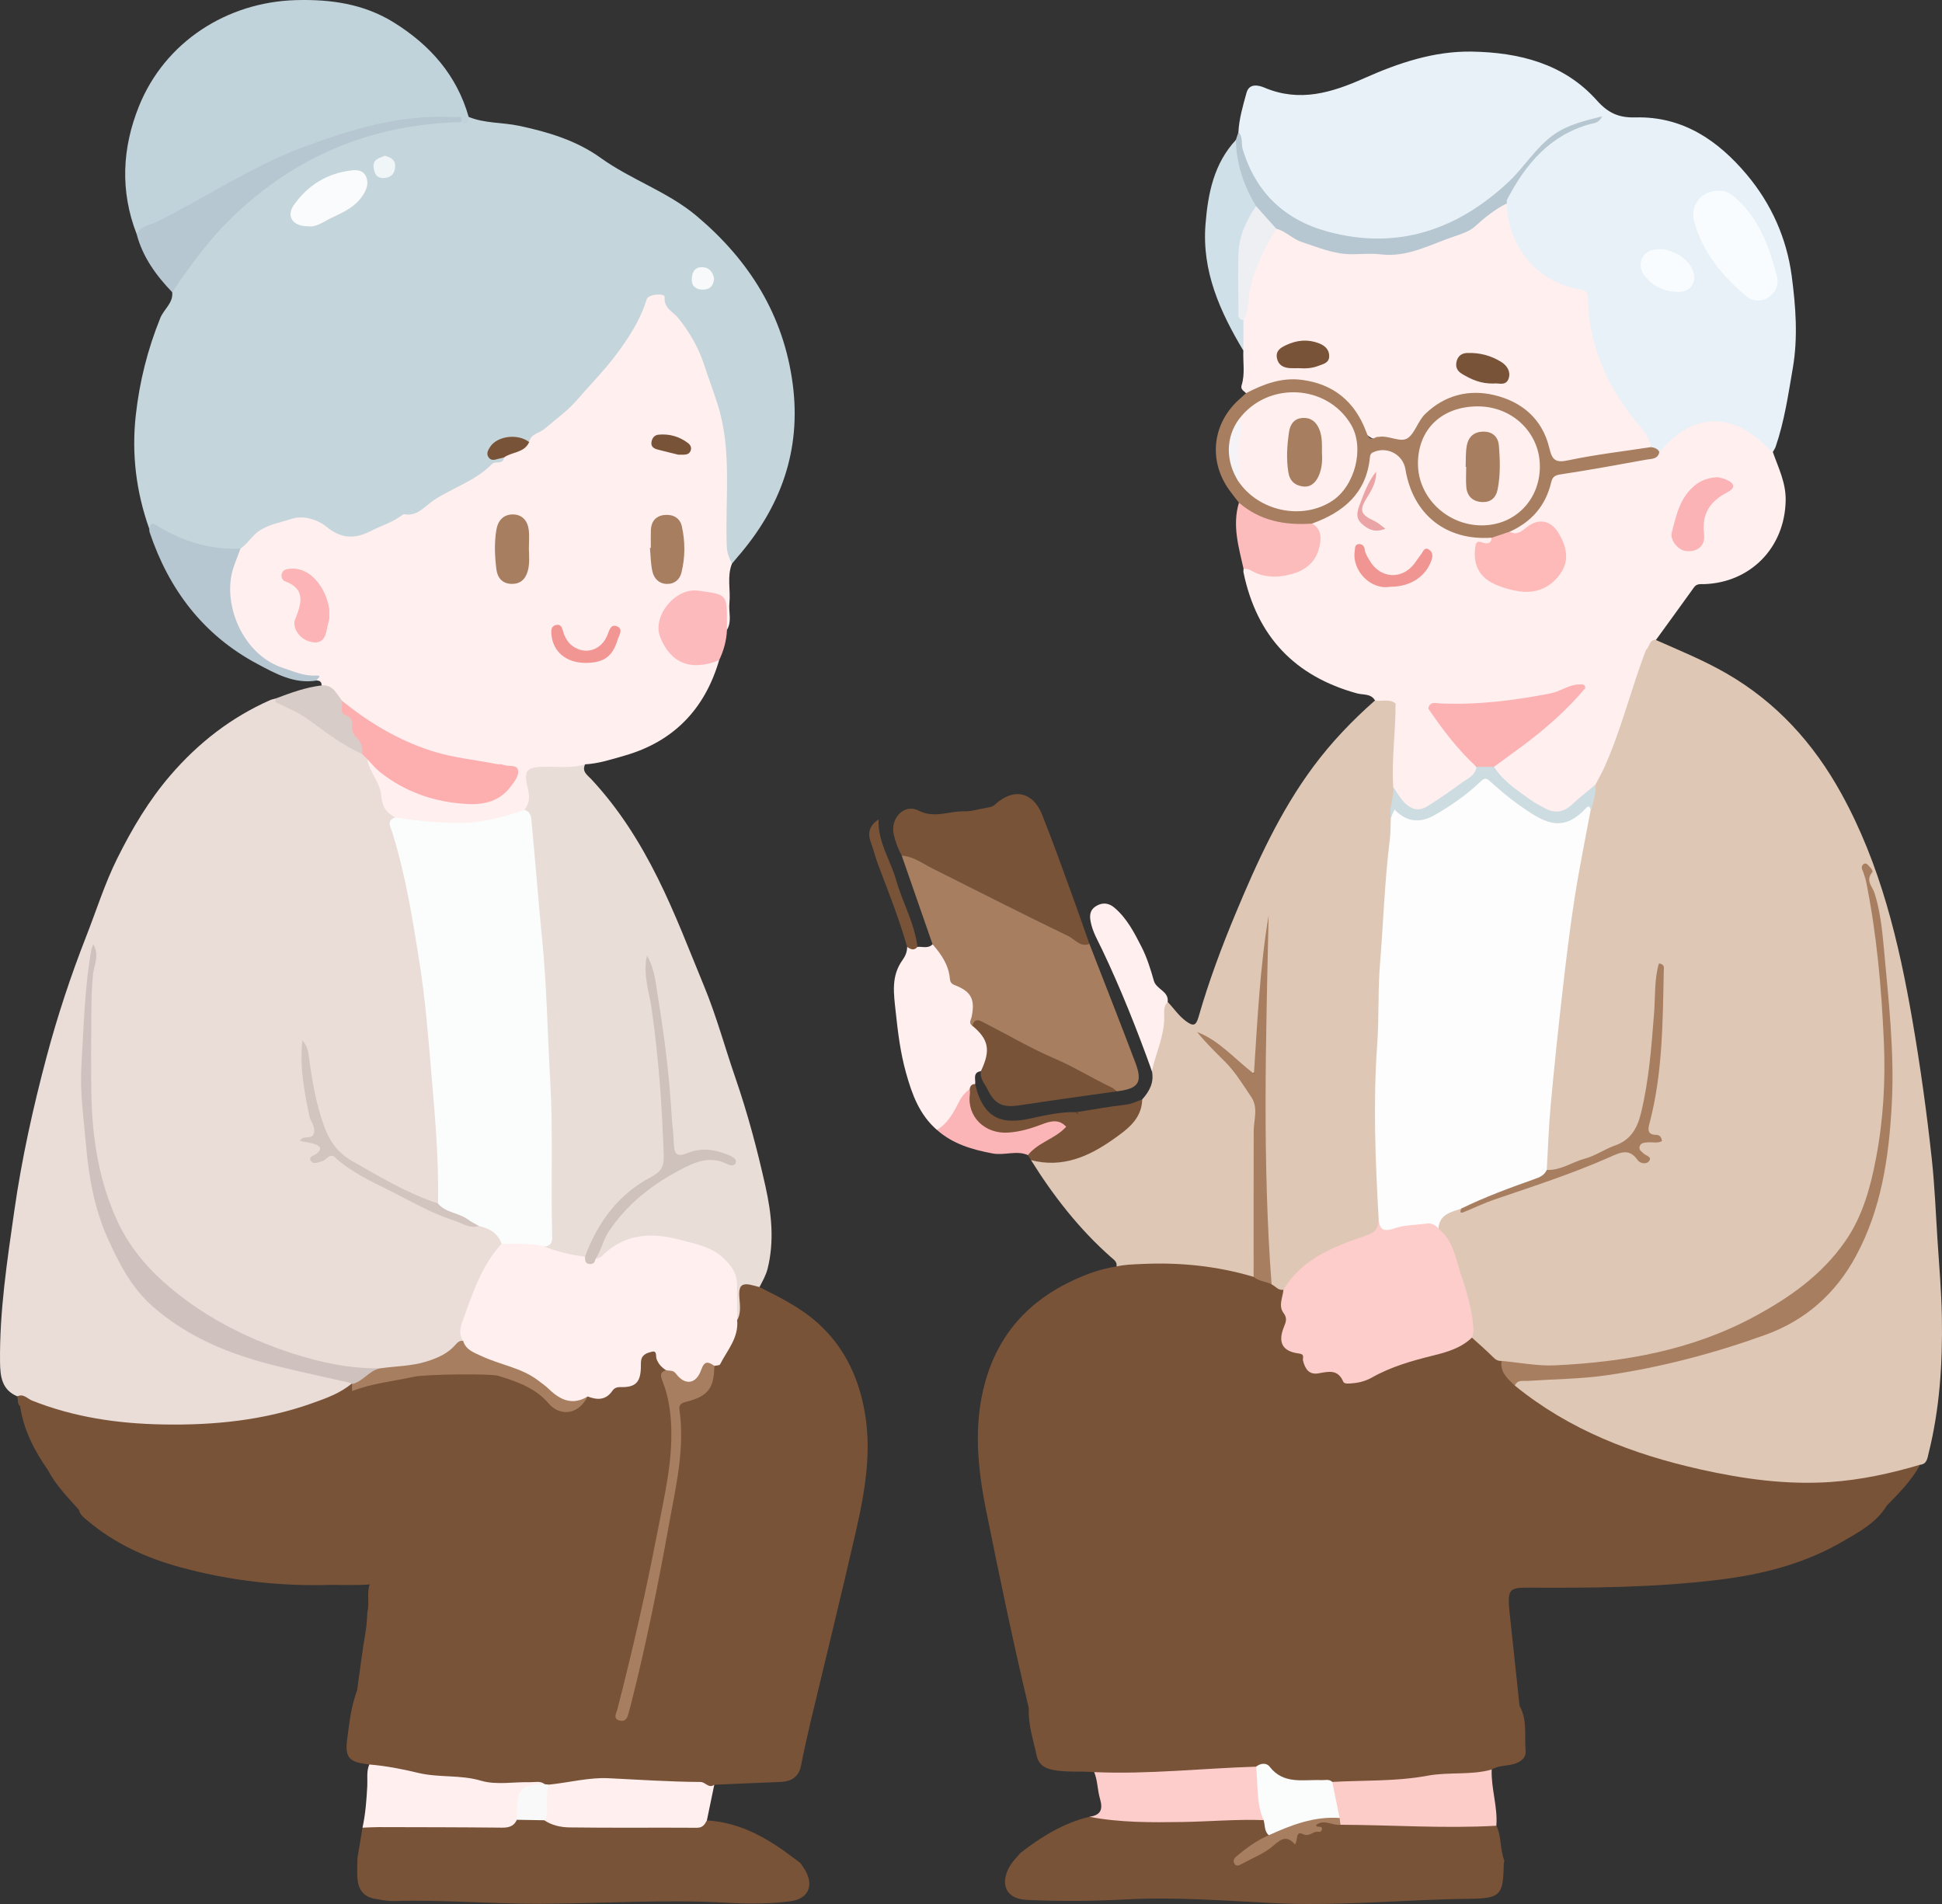 <svg width="204" height="200" viewBox="0 0 204 200" fill="none" xmlns="http://www.w3.org/2000/svg">
<rect x="0" y="0" width="204" height="200" fill="#333333" stroke="none"/>
<g clip-path="url(#clip0_18_8757)">
<path d="M173.943 67.226C176.44 68.333 178.967 69.358 181.349 70.732C186.605 73.762 190.498 78.063 193.406 83.323C197.53 90.78 199.467 98.918 200.901 107.235C201.734 112.066 202.406 116.915 202.932 121.783C203.231 124.553 203.341 127.342 203.518 130.124C203.692 132.864 203.941 135.602 203.987 138.345C204.068 143.174 203.765 147.979 202.584 152.69C202.463 153.176 202.418 153.793 201.702 153.862C199.548 155.276 197.04 155.474 194.609 155.796C186.189 156.909 178.145 155.069 170.286 152.302C166.695 151.039 163.319 149.241 160.282 146.886C159.799 146.512 159.219 146.223 158.999 145.584C159.125 144.736 159.805 144.725 160.415 144.705C166.458 144.516 172.424 143.767 178.238 142.07C182.053 140.956 185.988 140.128 189.334 137.775C192.939 135.24 195.077 131.674 196.41 127.574C197.709 123.579 198.212 119.449 198.358 115.257C198.547 109.874 198.011 104.532 197.48 99.198C197.28 97.192 197.09 95.134 196.335 93.212C196.159 92.763 196.174 92.299 196.181 91.758C196.001 92.753 196.521 93.537 196.677 94.39C197.425 98.492 197.739 102.637 198.085 106.789C198.449 111.155 198.27 115.484 197.728 119.793C197.171 124.229 196.065 128.53 193.039 132.045C190.967 134.451 188.491 136.317 185.728 137.902C182.032 140.023 178.145 141.54 174.004 142.445C170.713 143.163 167.38 143.616 164.018 143.83C161.966 143.961 159.97 143.432 157.94 143.288C156.248 143.027 155.387 141.721 154.46 140.498C154.081 136.462 153.064 132.621 150.958 129.117C150.953 127.719 151.685 127.022 153.406 126.78C153.711 126.848 154.018 126.887 154.318 126.755C159.297 124.558 164.637 123.305 169.546 120.931C170.684 120.38 171.494 120.795 172.486 121.723C172.212 121.041 171.751 120.621 172.167 120.109C172.551 119.636 173.118 119.704 173.729 119.596C172.86 119.228 172.79 118.571 172.977 117.846C174.282 112.77 174.162 107.562 174.47 102.395C174.002 107.064 173.914 111.767 172.899 116.383C172.41 118.606 171.324 120.13 169.164 120.984C167.394 121.684 165.623 122.384 163.837 123.043C163.329 123.23 162.801 123.345 162.374 122.836C161.974 121.709 162.113 120.547 162.211 119.406C162.906 111.36 163.65 103.317 164.825 95.323C165.322 91.941 165.985 88.585 166.743 85.251C167.04 84.351 167.148 83.412 167.301 82.482C169.618 77.924 170.708 72.903 172.637 68.196C172.987 67.76 173.021 66.891 173.943 67.225V67.226Z" fill="#DFC7B6"/>
<path d="M159.133 145.551C164.854 150.214 171.531 152.766 178.629 154.353C183.117 155.357 187.66 155.989 192.273 155.675C195.482 155.457 198.62 154.774 201.705 153.86C200.807 155.512 199.499 156.828 198.203 158.153C197.091 159.976 195.273 160.93 193.518 161.949C189.464 164.303 185.025 165.404 180.417 165.96C173.775 166.762 167.106 166.812 160.43 166.772C158.572 166.762 158.371 167.017 158.544 169.071C158.903 172.443 159.264 175.814 159.623 179.186C158.965 179.756 158.124 179.687 157.353 179.79C153.49 180.306 149.64 180.933 145.758 181.308C143.15 181.56 140.539 181.568 137.933 181.308C137.004 181.216 136.077 181.197 135.147 181.203C134.07 181.211 133.022 181.217 132.261 180.224C131.939 179.805 131.373 179.903 130.89 179.869C129.42 179.769 127.971 180.031 126.519 180.161C120.852 180.67 115.193 180.349 109.53 180.116C108.963 180.093 108.347 180.109 108.073 179.431C106.444 172.601 105.019 165.728 103.625 158.848C102.703 154.3 102.221 149.758 103.486 145.193C104.887 140.132 108.085 136.625 112.799 134.457C114.231 133.798 115.714 133.264 117.289 133.034C117.646 132.672 118.071 132.45 118.583 132.436C122.931 132.314 127.279 132.184 131.449 133.772C132.167 134.071 132.922 134.276 133.627 134.608C134.075 134.897 134.601 135.066 134.976 135.469C135.129 136.452 134.819 137.491 135.432 138.433C135.644 138.759 135.294 139.189 135.184 139.568C134.792 140.916 135.033 141.436 136.37 141.852C136.855 142.004 137.133 142.216 137.234 142.712C137.451 143.775 138.195 144.059 139.131 143.822C139.903 143.627 140.482 143.675 140.965 144.397C141.444 145.114 142.235 145.11 142.879 144.784C145.979 143.212 149.342 142.411 152.623 141.372C153.324 141.15 153.764 140.352 154.618 140.505C155.355 141.178 156.117 141.827 156.82 142.535C157.093 142.81 157.347 142.982 157.729 142.952C158.174 143.83 158.739 144.643 159.133 145.549V145.551Z" fill="#795338"/>
<path d="M1.823 146.678C0.198 146.003 0.023 144.606 0.004 143.095C-0.061 137.735 0.748 132.475 1.503 127.184C2.284 121.713 3.475 116.34 4.889 111.028C6.031 106.74 7.431 102.504 9.057 98.355C10.13 95.617 11.003 92.812 12.324 90.157C13.877 87.034 15.637 84.071 17.907 81.434C20.821 78.048 24.276 75.352 28.381 73.541C28.58 73.453 28.799 73.416 29.01 73.354C32.328 74.829 34.993 77.369 38.204 79.022C38.473 79.219 38.708 79.445 38.845 79.757C39.478 81.307 40.385 82.753 40.609 84.46C40.696 85.13 41.723 85.267 41.578 86.096C41.446 86.633 41.539 87.153 41.682 87.67C43.886 95.686 44.973 103.881 45.683 112.147C46.036 116.25 46.369 120.348 46.428 124.465C46.436 125.038 46.47 125.619 46.266 126.173C45.725 126.93 45.03 126.555 44.485 126.289C41.978 125.065 39.492 123.805 37.056 122.436C34.759 121.146 33.714 119.028 33.137 116.672C32.654 114.7 32.139 112.71 32.005 110.663C32.195 113.083 32.221 115.528 33.145 117.836C33.228 118.044 33.325 118.27 33.281 118.481C33.131 119.221 32.654 119.952 33.752 120.485C34.13 120.669 33.53 121.212 33.271 121.878C34.576 120.89 35.374 121.4 36.356 122.029C40.468 124.658 44.775 126.923 49.452 128.405C49.752 128.5 50.049 128.564 50.364 128.531C51.586 128.753 52.624 129.202 52.857 130.613C52.778 131.011 52.584 131.369 52.326 131.661C50.613 133.598 50.048 136.082 49.069 138.374C48.71 139.214 48.814 140.068 48.723 140.92C46.392 143.691 43.112 143.81 39.892 144.099C34.931 144.022 30.286 142.707 25.814 140.61C23.192 139.38 20.741 137.932 18.448 136.142C14.57 133.113 11.89 129.31 10.574 124.582C9.822 121.887 9.344 119.105 9.258 116.317C9.131 112.193 9.13 108.06 9.335 103.933C9.387 102.878 9.704 101.845 9.632 101.038C9.18 105.005 8.912 109.261 8.949 113.503C8.993 118.336 9.34 123.189 10.844 127.838C12.884 134.145 16.85 138.697 23.113 141.152C27.056 142.698 31.123 143.718 35.28 144.448C35.928 144.561 36.748 144.446 37.019 145.343C36.864 145.909 36.431 146.2 35.94 146.44C31.25 148.737 26.256 149.773 21.075 149.96C16.241 150.134 11.426 149.974 6.723 148.663C5.016 148.188 3.329 147.656 1.825 146.673L1.823 146.678Z" fill="#EADDD8"/>
<path d="M79.78 135.2C81.941 136.29 84.104 137.351 85.935 139.006C88.566 141.386 90.031 144.349 90.733 147.776C91.664 152.314 90.855 156.733 89.849 161.121C88.323 167.773 86.693 174.4 85.107 181.038C83.802 181.718 82.365 181.678 80.97 181.695C76.5 181.748 72.027 181.815 67.568 181.403C66.421 181.298 65.956 181.761 65.79 182.816C65.644 183.733 65.486 184.657 65.102 185.518C64.869 186.043 64.537 186.474 63.891 186.268C63.247 186.064 63.397 185.497 63.478 185.032C63.615 184.246 63.685 183.445 63.871 182.669C64.037 181.978 63.853 181.65 63.107 181.699C62.533 181.736 61.953 181.683 61.381 181.744C57.068 182.196 52.824 181.484 48.57 180.968C45.848 180.638 43.157 180.072 40.422 179.818C39.754 179.756 39.121 179.557 38.487 179.363C37.572 179.084 37.14 178.551 37.514 177.573C37.807 175.482 38.061 173.384 38.419 171.303C38.533 170.641 38.551 169.99 38.596 169.332C38.839 168.341 38.482 167.295 38.874 166.319C39.568 162.982 40.061 159.607 40.767 156.208C40.449 157.433 39.506 157.684 38.462 157.829C36.312 158.129 34.14 158.056 31.983 158.176C27.44 158.428 22.892 158.132 18.346 157.808C14.884 157.561 11.516 156.954 8.176 156.072C6.997 155.761 5.955 155.216 5.034 154.425C3.613 152.388 2.49 150.22 2.113 147.727C2.954 147.495 3.694 147.882 4.389 148.212C8.102 149.975 12.112 150.634 16.109 150.736C22.993 150.91 29.62 149.43 35.868 146.431C36.19 146.277 36.477 146.072 36.779 145.89C39.078 144.889 41.563 144.674 43.986 144.195C45.297 143.935 46.584 143.618 47.718 142.878C48.258 142.526 48.774 142.497 49.342 142.787C51.082 143.673 52.897 144.37 54.757 144.967C55.729 145.279 56.559 145.912 57.319 146.602C59.181 148.293 59.918 148.294 61.672 146.588C62.692 146.562 63.698 146.509 64.416 145.614C64.523 145.481 64.72 145.404 64.893 145.408C66.532 145.449 66.999 144.487 67.025 143.038C67.039 142.265 67.629 141.892 68.325 141.744C69.067 141.588 69.183 142.211 69.37 142.686C69.562 143.173 70.087 143.492 70.06 144.086C69.985 144.438 69.954 144.792 70.069 145.139C71.537 149.629 70.781 154.096 69.912 158.553C68.579 165.39 67.174 172.21 65.372 178.943C65.287 179.259 65.1 179.599 65.383 180.005C65.799 179.651 65.853 179.158 65.964 178.711C67.923 170.874 69.503 162.956 70.784 154.981C71.126 152.847 71.394 150.671 71.093 148.489C70.997 147.793 71.144 147.147 71.871 147.01C73.818 146.647 74.537 145.304 74.836 143.561C76.149 142.093 77.039 140.427 77.202 138.423C77.393 137.693 77.276 136.949 77.319 136.212C77.353 135.606 77.3 134.926 78.042 134.694C78.699 134.487 79.335 134.551 79.776 135.195L79.78 135.2Z" fill="#795338"/>
<path d="M15.67 55.522C14.302 51.653 13.81 47.703 14.266 43.597C14.659 40.066 15.508 36.692 16.838 33.405C17.214 32.476 18.203 31.841 18.093 30.701C18.24 29.847 18.713 29.142 19.184 28.453C23.234 22.522 28.458 17.987 35.135 15.267C39.297 13.571 43.588 12.355 48.154 12.526C48.558 12.651 48.903 12.503 49.231 12.281C50.927 12.975 52.77 12.842 54.528 13.215C57.578 13.861 60.559 14.759 63.091 16.58C66.309 18.896 70.152 20.131 73.205 22.709C78.712 27.356 82.312 33.089 83.271 40.325C84.193 47.287 82.018 53.281 77.478 58.507C77.276 58.739 77.084 58.978 76.886 59.213C75.923 58.755 76.009 57.848 76.002 57.023C75.972 53.959 76.07 50.89 75.966 47.829C75.881 45.345 75.266 42.937 74.319 40.636C73.835 39.456 73.57 38.215 72.981 37.048C72.192 35.488 71.346 34.004 70.111 32.789C69.658 32.343 69.747 31.155 68.719 31.5C67.985 31.747 67.997 32.662 67.673 33.274C66.6 35.305 65.43 37.242 63.872 38.97C61.403 41.707 58.882 44.361 55.797 46.414C55.4 46.645 55.041 46.399 54.669 46.317C54.056 46.179 53.449 46.192 52.879 46.457C52.372 46.691 51.684 46.913 51.761 47.568C51.826 48.135 52.535 47.673 52.881 47.927C52.949 47.977 53.011 48.035 53.053 48.117C52.633 49.213 51.45 49.352 50.663 49.986C49.144 51.212 47.242 51.833 45.63 52.934C43.297 54.53 40.576 55.297 38.051 56.486C36.864 57.045 35.784 56.851 34.812 56.095C31.951 53.872 27.862 55.076 26.073 57.406C25.876 57.664 25.639 57.844 25.321 57.912C22.334 58.254 19.652 57.242 17.022 56.017C16.581 55.811 16.182 55.521 15.669 55.521L15.67 55.522Z" fill="#C5D5DC"/>
<path d="M55.587 46.44C55.76 45.551 56.656 45.51 57.196 45.05C58.368 44.054 59.645 43.14 60.639 41.985C61.992 40.412 63.46 38.944 64.713 37.269C66.064 35.461 67.259 33.622 67.926 31.45C68.104 30.869 69.862 30.769 69.82 31.214C69.708 32.374 70.716 32.76 71.203 33.356C72.402 34.824 73.355 36.484 73.913 38.166C74.379 39.572 74.915 41.007 75.368 42.427C76.952 47.388 76.14 52.449 76.35 57.463C76.379 58.119 76.608 58.661 76.889 59.213C76.349 60.565 76.763 61.977 76.622 63.353C76.526 64.287 76.907 65.266 76.366 66.159C75.859 65.648 75.986 64.985 76.03 64.391C76.113 63.279 75.596 62.803 74.569 62.564C73.19 62.243 71.934 62.307 70.826 63.282C69.562 64.395 69.257 65.675 69.885 67.242C70.455 68.661 71.875 69.542 73.458 69.535C74.163 69.533 74.821 69.083 75.543 69.346C74.038 74.499 70.752 77.906 65.587 79.38C64.241 79.764 62.889 80.213 61.466 80.287C60.913 80.796 60.253 80.954 59.52 80.934C58.86 80.918 58.199 80.928 57.538 80.934C55.786 80.952 55.628 81.113 55.864 82.865C55.987 83.781 55.961 84.626 55.26 85.325C53.775 86.188 52.096 86.501 50.456 86.692C47.871 86.993 45.256 86.93 42.677 86.424C42.245 86.339 41.805 86.248 41.51 85.865C40.614 85.388 40.131 84.741 40.059 83.626C39.969 82.227 38.812 81.146 38.588 79.745C38.892 79.633 39.102 79.81 39.289 79.998C41.932 82.637 45.221 83.786 48.849 84.044C50.521 84.164 52.138 83.859 53.293 82.439C54.214 81.307 54.044 80.904 52.616 80.666C50 80.231 47.36 79.941 44.829 79.064C41.523 77.916 38.523 76.263 35.907 73.929C35.284 73.192 34.651 72.465 33.782 72C33.79 71.659 33.621 71.49 33.283 71.482C32.36 71.082 31.35 71.036 30.387 70.792C25.462 69.54 22.506 63.46 24.445 58.958C24.658 58.465 24.841 57.975 25.263 57.619C26.072 57.096 26.485 56.203 27.372 55.666C28.416 55.034 29.558 54.863 30.63 54.503C31.877 54.086 33.382 54.588 34.291 55.331C35.875 56.625 37.289 56.623 38.943 55.783C40.063 55.214 41.288 54.852 42.3 54.072C42.335 54.044 42.38 53.996 42.41 54.002C43.83 54.319 44.629 53.16 45.579 52.536C47.584 51.22 49.96 50.501 51.684 48.746C52.045 48.379 52.844 48.854 52.948 48.051C53.572 47.094 54.769 47.076 55.588 46.44H55.587Z" fill="#FFEFEF"/>
<path d="M130.09 13.888C130.162 12.464 130.569 11.102 130.941 9.747C131.23 8.697 132.239 8.958 132.838 9.211C136.523 10.772 139.916 9.727 143.288 8.224C146.894 6.616 150.64 5.353 154.6 5.42C159.55 5.505 164.286 6.666 167.743 10.547C168.946 11.896 170.068 12.378 171.795 12.333C176.741 12.205 180.449 14.722 183.492 18.341C186.084 21.423 187.695 25.057 188.217 29.018C188.635 32.194 188.884 35.43 188.328 38.664C187.85 41.448 187.447 44.239 186.527 46.922C186.458 47.122 186.326 47.301 186.223 47.49C185.569 47.65 185.284 47.12 184.929 46.762C184.523 46.352 184.1 45.989 183.589 45.703C180.376 43.913 177.978 44.212 175.011 47.302C174.819 47.502 174.628 47.664 174.333 47.635C173.917 47.533 173.588 47.287 173.271 47.017C171.542 44.348 169.364 41.967 168.138 38.973C167.225 36.743 166.515 34.465 166.454 32.034C166.438 31.336 166.274 30.902 165.513 30.67C163.982 30.206 162.577 29.438 161.245 28.55C160.411 27.995 159.751 27.16 159.41 26.319C158.774 24.75 157.751 23.252 157.943 21.421C158.145 19.884 159.184 18.784 160.053 17.642C161.884 15.235 164.145 13.372 167.22 12.751C167.387 12.701 167.094 12.556 167.197 12.701C167.217 12.729 167.184 12.756 167.099 12.773C164.025 13.411 161.741 15.277 159.988 17.735C158.531 19.779 156.777 21.408 154.592 22.548C151.182 24.329 147.593 25.659 143.679 25.408C139.107 25.115 134.978 23.702 132.161 19.759C130.916 18.016 129.965 16.132 130.087 13.886L130.09 13.888Z" fill="#E8F1F7"/>
<path d="M131.689 134.125C127.833 132.977 123.896 132.579 119.884 132.775C119.011 132.818 118.143 132.832 117.288 133.032C117.377 132.54 116.993 132.313 116.708 132.061C113.365 129.109 110.657 125.633 108.305 121.863C108.567 121.607 108.882 121.708 109.185 121.732C113.077 122.04 116.093 120.276 118.743 117.664C119.357 117.058 119.453 116.141 119.988 115.482C120.742 114.635 121.255 113.706 121.004 112.513C120.878 112.214 120.869 111.889 120.954 111.597C121.481 109.806 121.759 107.968 122.017 106.126C122.07 105.744 122.136 105.308 122.66 105.244C123.3 105.909 123.8 106.687 124.568 107.255C125.327 107.815 125.626 107.787 125.903 106.822C126.967 103.121 128.311 99.516 129.793 95.964C132.042 90.576 134.449 85.264 137.949 80.544C139.848 77.983 142.043 75.683 144.438 73.579C145.28 73.074 146.077 73.023 146.786 73.821C147.132 74.754 147.079 75.737 146.958 76.677C146.701 78.642 146.756 80.608 146.733 82.574C146.774 83.719 146.32 84.826 146.468 85.981C146.499 88.734 145.966 91.443 145.843 94.186C145.675 97.897 145.221 101.593 145.155 105.31C145.061 110.532 144.757 115.749 144.864 120.976C144.909 123.189 145.321 125.387 145.13 127.604C145.251 129.021 144.743 129.804 143.252 130.275C140.73 131.07 138.247 132.074 136.347 134.082C135.875 134.581 135.614 135.33 134.821 135.484C134.276 135.57 133.981 135.114 133.572 134.907C132.97 134.009 132.993 132.949 132.934 131.953C132.453 123.792 132.498 115.617 132.709 107.454C132.795 104.157 132.594 100.828 133.121 98.277C132.921 100.459 132.761 103.378 132.496 106.29C132.425 107.087 132.344 107.88 132.345 108.68C132.346 109.435 132.381 110.191 132.312 110.944C132.25 111.605 132.269 112.438 131.639 112.732C131.004 113.029 130.567 112.287 130.081 111.931C128.987 111.128 128.109 110.062 126.955 109.339C128.845 110.916 130.409 112.77 131.649 114.9C132.032 115.559 132.318 116.272 132.259 117.049C131.869 122.151 132.186 127.259 132.075 132.363C132.062 132.971 132.182 133.622 131.686 134.128L131.689 134.125Z" fill="#DFC7B6"/>
<path d="M146.594 73.896C145.938 73.363 145.152 73.716 144.439 73.578C144.009 72.83 143.193 73.014 142.551 72.836C136.027 71.039 132.034 66.874 130.628 60.147C130.601 60.02 130.628 59.881 130.631 59.749C131.155 59.303 131.631 59.69 132.103 59.856C133.262 60.266 134.419 60.291 135.593 59.936C137.942 59.227 138.674 57.522 137.744 54.909C138.029 54.397 138.576 54.273 139.05 54.059C141.42 52.987 143.053 51.298 143.441 48.645C143.624 47.383 144.338 47.089 145.468 47.117C147.144 47.161 147.481 47.333 147.836 48.641C147.882 48.812 147.917 48.985 147.954 49.159C148.948 53.752 151.176 55.755 155.796 56.206C156.105 56.235 156.414 56.257 156.679 56.445C156.954 56.842 156.804 57.099 156.404 57.272C156.04 57.429 155.414 57.225 155.437 57.919C155.462 58.66 155.327 59.432 155.866 60.084C157.275 61.789 160.911 62.266 162.696 60.965C164.339 59.769 164.538 57.279 163.107 55.834C162.305 55.026 161.615 54.957 160.638 55.61C160.048 56.004 159.487 56.483 158.705 56.125C158.517 56.039 158.487 55.868 158.539 55.676C159.261 54.953 160.252 54.582 160.927 53.789C161.568 53.036 162.141 52.238 162.358 51.27C162.644 49.99 163.44 49.479 164.679 49.314C166.914 49.016 169.145 48.681 171.354 48.209C172.349 47.997 173.344 47.79 174.313 47.475C174.985 46.776 175.616 46.069 176.438 45.492C179.369 43.438 182.575 44.082 185.147 46.526C185.497 46.859 185.869 47.167 186.231 47.487C186.814 49.142 187.612 50.711 187.578 52.562C187.49 57.583 183.826 61.198 179.033 61.357C178.646 61.37 178.243 61.285 177.954 61.69C176.628 63.541 175.285 65.381 173.949 67.225C173.217 67.171 173.309 67.947 172.925 68.244C171.245 69.9 169.073 70.83 167.178 72.169C166.917 72.353 166.626 72.442 166.301 72.37C165.851 72.334 165.407 72.378 164.986 72.522C160.866 73.929 156.612 74.349 152.288 74.265C151.534 74.251 150.778 74.234 150.076 74.59C148.853 74.684 147.717 74.341 146.6 73.896H146.594Z" fill="#FFEFEF"/>
<path d="M55.079 85.081C55.668 84.373 55.65 83.625 55.433 82.748C54.983 80.933 55.333 80.573 57.165 80.537C58.6 80.509 60.054 80.734 61.466 80.287C61.089 81.054 61.712 81.42 62.114 81.851C64.993 84.939 67.205 88.444 69.092 92.231C70.947 95.957 72.413 99.836 73.992 103.665C75.266 106.753 76.14 110.002 77.233 113.166C78.531 116.926 79.553 120.763 80.414 124.642C81.046 127.495 81.358 130.365 80.634 133.265C80.459 133.972 80.105 134.572 79.78 135.199C79.446 135.113 79.115 135.009 78.775 134.944C78.042 134.806 77.654 135.001 77.653 135.872C77.652 136.805 77.945 137.779 77.434 138.676C76.799 137.899 76.97 136.946 77.091 136.123C77.488 133.434 75.298 131.417 72.668 130.988C71.879 130.859 71.141 130.546 70.36 130.379C67.88 129.849 65.644 130.305 63.681 131.952C63.339 132.237 63.009 132.559 62.506 132.299C62.389 131.353 62.853 130.568 63.289 129.816C65.546 125.922 69.026 123.487 73.064 121.763C74.121 121.312 75.23 121.476 76.316 121.758C75.068 121.138 73.79 121.033 72.434 121.417C71.048 121.81 70.517 121.417 70.419 120.009C69.985 113.857 69.415 107.724 68.157 101.674C68.816 105.35 69.325 109.045 69.62 112.764C69.856 115.722 70.116 118.683 70.076 121.659C70.064 122.584 69.765 123.279 68.916 123.73C65.868 125.351 63.684 127.774 62.291 130.931C62.094 131.375 61.851 131.805 61.458 132.122C59.995 132.435 58.7 131.84 57.392 131.348C57.174 131.265 57.1 131.035 57.192 130.79C57.531 130.092 57.591 129.348 57.59 128.586C57.583 124.459 57.736 120.325 57.554 116.205C57.217 108.59 56.929 100.97 56.104 93.382C55.802 90.608 55.69 87.814 55.079 85.079V85.081Z" fill="#E9DDD8"/>
<path d="M158.288 21.368C158.315 23.986 159.39 26.316 161.145 28.022C162.376 29.22 164.148 30.12 166.002 30.404C166.644 30.503 166.797 30.763 166.808 31.34C166.904 36.155 168.673 40.304 171.66 44.041C172.348 44.901 173.236 45.756 173.438 46.963C173.146 47.441 172.655 47.489 172.171 47.566C169.637 47.97 167.089 48.286 164.558 48.705C163.121 48.943 162.869 48.826 162.488 47.36C161.832 44.835 160.259 43.22 157.911 42.207C154.917 40.916 150.931 41.969 149.225 44.78C148.417 46.11 147.577 46.37 146.04 46.381C144.084 46.394 143.231 45.71 142.386 44.039C140.627 40.56 136.337 39.313 132.618 40.894C132.076 41.124 131.575 41.626 130.894 41.297C130.667 41.06 130.286 40.919 130.429 40.462C130.804 39.268 130.556 38.04 130.608 36.828C130.3 35.844 130.151 34.842 130.286 33.81C130.817 32.209 130.795 30.485 131.341 28.888C131.968 27.049 132.636 25.23 134.074 23.828C135.199 23.697 135.878 24.634 136.788 25.019C141.002 26.799 145.348 26.919 149.57 25.602C151.91 24.872 154.476 24.145 156.268 22.119C156.763 21.56 157.473 21.237 158.288 21.367V21.368Z" fill="#FFEFEF"/>
<path d="M49.232 12.281C49.187 12.799 49.021 13.134 48.422 12.829C46.823 12.237 45.185 12.537 43.594 12.75C35.503 13.834 28.207 17.055 21.243 21.18C19.039 22.485 16.767 23.689 14.354 24.586C12.601 20.074 12.829 15.545 14.6 11.153C17.326 4.387 23.854 0.22 31.069 0.013C34.72 -0.091 38.207 0.397 41.359 2.353C45.158 4.712 47.981 7.878 49.232 12.28V12.281Z" fill="#C0D2DA"/>
<path d="M158.022 195.445C158.002 195.576 157.966 195.707 157.963 195.838C157.901 199.112 157.634 199.415 154.272 199.456C147.416 199.539 140.562 200.253 133.713 199.906C128.551 199.645 123.4 199.246 118.232 199.522C114.782 199.706 111.339 199.733 107.89 199.572C105.264 199.45 105.14 197.436 106.185 195.858C106.475 195.42 106.854 195.042 107.193 194.636C109.385 192.947 111.701 191.491 114.437 190.844C116.995 190.454 119.532 190.991 122.081 191.043C124.951 191.101 127.795 190.592 130.664 190.758C131.278 190.794 131.9 190.721 132.499 190.92C133.188 191.281 133.252 191.976 133.404 192.624C133.424 193.201 132.954 193.335 132.562 193.509C131.657 193.912 130.978 194.6 130.301 195.324C131.461 194.791 132.681 194.387 133.669 193.541C134.188 193.097 134.755 192.99 135.421 192.848C136.392 192.641 137.343 192.273 138.354 192.174C138.469 192.163 138.514 192.1 138.49 191.993C138.467 192.01 138.413 192.037 138.326 192.071C138.094 191.474 138.232 191.254 138.945 191.167C139.698 191.074 140.423 191.444 141.184 191.322C143.659 191.334 146.126 191.245 148.599 191.511C150.834 191.75 153.088 191.408 155.335 191.384C155.99 191.376 156.668 191.186 157.189 191.781C157.749 192.938 157.557 194.266 158.025 195.445H158.022Z" fill="#795338"/>
<path d="M84.081 195.705C84.252 195.961 84.439 196.207 84.591 196.474C85.53 198.121 84.877 199.476 83.018 199.715C80.826 199.997 78.615 200.002 76.421 199.874C69.876 199.491 63.342 199.95 56.803 199.978C51.676 200 46.56 199.537 41.429 199.692C40.736 199.712 40.031 199.572 39.341 199.447C38.094 199.222 37.596 198.351 37.537 197.177C37.503 196.515 37.542 195.849 37.548 195.185C37.725 194.118 37.903 193.052 38.08 191.984C38.689 191.518 39.406 191.555 40.113 191.555C43.999 191.551 47.886 191.545 51.772 191.56C52.633 191.564 53.442 191.455 54.167 190.961C55.164 190.667 56.169 190.729 57.177 190.893C58.651 191.401 60.163 191.6 61.728 191.578C64.77 191.536 67.814 191.556 70.857 191.57C72.006 191.575 73.147 191.572 74.257 191.221C77.761 191.426 80.636 193.09 83.344 195.148C83.59 195.334 83.836 195.519 84.084 195.704L84.081 195.705Z" fill="#795338"/>
<path d="M108.072 179.431C108.372 179.646 108.71 179.692 109.074 179.714C113.98 180.009 118.891 180.092 123.802 179.966C126.316 179.901 128.802 179.363 131.33 179.428C131.953 179.445 132.691 179.254 132.815 180.282C132.871 180.757 133.399 180.735 133.799 180.76C139.981 181.129 146.136 181.177 152.279 180.074C154.694 179.639 157.139 179.171 159.623 179.186C160.464 180.666 160.118 182.32 160.261 183.894C160.33 184.661 159.732 185.106 158.964 185.313C158.212 185.514 157.393 185.446 156.699 185.874C156.273 186.546 155.582 186.509 154.924 186.518C150.957 186.571 147.048 187.316 143.091 187.491C142.12 187.534 141.156 187.637 140.188 187.5C138.845 187.257 137.482 187.474 136.128 187.308C135.224 187.198 134.387 187.047 133.729 186.388C133.133 185.791 132.449 185.67 131.67 185.909C126.779 186.17 121.905 186.779 116.994 186.542C116.285 186.508 115.577 186.537 114.943 186.148C113.496 186.027 112.043 186.197 110.593 185.913C109.635 185.725 109.074 185.288 108.881 184.359C108.545 182.727 107.98 181.132 108.075 179.43L108.072 179.431Z" fill="#795338"/>
<path d="M37.514 177.574C37.379 179.516 39.138 179.273 40.031 179.346C44.502 179.714 48.856 180.878 53.349 181.12C54.952 181.206 56.59 181.347 58.204 181.51C60.065 181.698 61.986 181.441 63.864 181.234C64.683 181.144 64.649 181.32 64.486 181.969C64.208 183.075 64.031 184.207 63.811 185.329C63.758 185.604 63.479 185.947 63.982 186.074C64.432 186.189 64.567 185.887 64.719 185.519C65.11 184.568 65.282 183.565 65.433 182.568C65.613 181.378 65.834 180.807 67.397 180.976C72.228 181.497 77.099 181.369 81.957 181.278C82.996 181.258 84.049 181.021 85.108 181.04C84.787 182.497 84.43 183.949 84.154 185.415C83.913 186.702 83.102 187.144 81.905 187.187C79.614 187.268 77.323 187.377 75.032 187.475C74.84 187.751 74.585 187.921 74.244 187.827C72.677 187.397 71.078 187.633 69.493 187.592C68.171 187.557 66.853 187.637 65.566 187.167C64.904 186.925 64.145 186.95 63.468 187.164C61.627 187.75 59.711 187.605 57.832 187.823C57.593 187.798 57.353 187.773 57.117 187.721C56.648 187.565 56.161 187.532 55.674 187.556C51.861 187.753 48.119 187.136 44.36 186.628C42.917 186.434 41.475 186.274 40.049 185.977C39.564 185.877 39.079 185.825 38.795 185.348C36.634 185.089 36.203 184.665 36.484 182.577C36.71 180.893 36.888 179.182 37.515 177.574H37.514Z" fill="#795338"/>
<path d="M114.441 99.153C116.054 103.309 117.691 107.454 119.267 111.623C120.059 113.714 119.59 114.37 117.308 114.636C115.645 114.148 114.209 113.18 112.661 112.448C109.517 110.958 106.381 109.454 103.316 107.804C102.881 107.57 102.465 107.697 102.039 107.804C101.459 107.477 101.715 106.958 101.749 106.498C101.871 104.889 101.652 104.469 100.254 103.78C99.971 103.642 99.608 103.535 99.575 103.21C99.423 101.706 98.337 100.59 97.96 99.185C96.88 96.081 95.801 92.976 94.721 89.872C95.471 89.349 96.101 89.894 96.688 90.184C99.98 91.809 103.261 93.459 106.506 95.175C109.123 96.558 111.884 97.65 114.44 99.152L114.441 99.153Z" fill="#A77E5F"/>
<path d="M5.035 154.425C6.069 154.316 6.645 155.26 7.568 155.5C11.066 156.409 14.568 157.108 18.196 157.387C22.518 157.72 26.836 158 31.155 157.806C33.744 157.689 36.351 157.748 38.936 157.366C39.728 157.249 40.127 157.015 40.322 156.264C40.458 155.735 40.553 155.101 41.363 155.034C41.368 156.301 40.922 157.461 40.695 158.655C40.205 161.237 39.933 163.864 39.127 166.38C39.052 166.396 38.978 166.411 38.902 166.428C37.235 166.567 35.565 166.445 33.896 166.5C28.829 166.583 23.838 165.959 18.957 164.633C15.395 163.665 12.057 162.154 9.198 159.736C8.831 159.426 8.414 159.141 8.305 158.618C7.133 157.285 5.871 156.022 5.035 154.427V154.425Z" fill="#795338"/>
<path d="M114.441 99.153C113.47 99.53 112.902 98.657 112.216 98.327C107.439 96.026 102.716 93.609 97.971 91.238C96.919 90.712 95.959 89.963 94.723 89.874C94.338 89.174 94.061 88.438 93.885 87.651C93.508 85.963 94.969 84.374 96.478 85.143C98.176 86.008 99.675 85.183 101.254 85.225C102.074 85.247 102.9 84.963 103.725 84.836C104.037 84.788 104.307 84.719 104.556 84.489C106.454 82.739 108.507 83.155 109.474 85.582C110.637 88.498 111.682 91.461 112.761 94.41C113.338 95.986 113.882 97.573 114.44 99.153H114.441Z" fill="#795338"/>
<path d="M130.894 41.299C132.721 40.35 134.621 39.633 136.72 39.898C140.051 40.318 142.306 42.163 143.492 45.3C143.703 45.858 143.852 46.331 144.573 45.921C144.643 45.881 144.747 45.907 144.834 45.89C145.895 45.697 147.136 46.557 147.9 46.006C148.654 45.462 148.952 44.219 149.716 43.482C151.758 41.507 154.29 40.871 156.949 41.499C159.871 42.191 162.031 44.015 162.755 47.08C163.042 48.298 163.382 48.641 164.717 48.357C167.594 47.746 170.529 47.411 173.441 46.963C173.798 47.02 174.129 47.121 174.311 47.476C174.164 48.256 173.475 48.184 172.954 48.279C169.936 48.83 166.916 49.379 163.882 49.839C163.267 49.933 163.068 50.156 162.942 50.681C162.359 53.13 160.874 54.828 158.593 55.849C158.094 56.46 157.471 56.696 156.698 56.481C151.91 56.822 148.414 54.05 147.635 49.294C147.376 47.712 145.66 46.828 144.217 47.522C143.976 47.638 143.925 47.824 143.902 48.05C143.533 51.82 141.127 53.804 137.825 54.999C135.348 55.979 131.359 54.839 130.149 52.806C129.801 52.354 129.438 51.911 129.107 51.446C126.875 48.313 127.375 44.348 130.31 41.833C130.51 41.661 130.701 41.477 130.896 41.299H130.894Z" fill="#A77E5F"/>
<path d="M97.962 99.188C98.871 100.231 99.644 101.343 99.779 102.782C99.808 103.096 99.889 103.322 100.263 103.467C102.029 104.153 102.441 104.951 102.071 106.799C102.006 107.123 101.716 107.46 102.138 107.749C103.352 107.845 103.806 108.724 103.909 109.728C104.011 110.73 104.195 111.862 103.041 112.517C102.141 112.66 102.51 113.368 102.437 113.879C102.175 114.057 102.152 114.392 101.956 114.614C101.188 115.437 100.749 116.471 100.162 117.409C99.741 118.081 99.252 118.608 98.417 118.688C96.588 117.089 95.815 115 95.173 112.691C94.584 110.577 94.326 108.499 94.097 106.34C93.885 104.359 93.578 102.548 94.819 100.825C95.102 100.431 95.296 99.978 95.291 99.469C95.652 99.29 96.015 99.437 96.378 99.463C96.913 99.414 97.501 99.675 97.962 99.189V99.188Z" fill="#FFEFEF"/>
<path d="M114.94 186.148C120.624 186.396 126.278 185.748 131.948 185.575C132.502 186.18 132.427 186.977 132.498 187.689C132.613 188.85 132.823 190.013 132.74 191.191C129.872 191.082 127.012 191.348 124.149 191.389C120.905 191.437 117.649 191.459 114.437 190.842C115.611 190.661 115.896 190.115 115.543 188.916C115.281 188.028 115.305 187.038 114.941 186.147L114.94 186.148Z" fill="#FCCDCA"/>
<path d="M14.352 24.586C14.796 23.713 15.785 23.65 16.506 23.291C21.595 20.753 26.344 17.525 31.684 15.524C36.846 13.59 42.112 11.961 47.746 12.313C48.04 12.331 48.687 12.022 48.422 12.829C39.445 13.045 31.646 16.098 24.998 22.243C22.273 24.761 20.117 27.654 18.094 30.701C16.4 28.937 14.986 27.002 14.354 24.586H14.352Z" fill="#B6C7D1"/>
<path d="M38.793 185.348C40.527 185.487 42.27 185.83 43.915 186.226C46.111 186.755 48.343 186.403 50.534 187.051C52.127 187.523 53.962 187.165 55.69 187.205C56.205 187.217 56.759 187.039 57.227 187.421C57.173 187.492 57.112 187.597 57.042 187.597C55.114 187.595 54.697 188.874 54.611 190.449C54.597 190.715 54.475 190.952 54.296 191.154C53.988 191.838 53.455 191.989 52.733 191.982C48.419 191.937 44.106 191.934 39.791 191.925C39.22 191.925 38.65 191.964 38.079 191.984C38.397 190.528 38.505 189.048 38.583 187.565C38.621 186.824 38.48 186.064 38.792 185.348H38.793Z" fill="#FFEFEF"/>
<path d="M139.948 187.176C143.288 186.996 146.687 187.133 149.948 186.527C152.214 186.105 154.496 186.498 156.698 185.875C156.621 187.864 157.343 189.787 157.186 191.781C151.725 192.091 146.268 191.7 140.808 191.677C140.532 191.515 140.423 191.253 140.371 190.956C140.243 189.696 139.56 188.495 139.948 187.176Z" fill="#FCCCC9"/>
<path d="M57.687 187.461C59.763 187.246 61.904 186.691 63.888 186.787C67.118 186.944 70.352 187.164 73.592 187.183C74.105 187.186 74.45 187.908 75.032 187.474C74.773 188.723 74.514 189.972 74.255 191.221C74.028 191.651 73.824 191.998 73.194 191.994C68.727 191.963 64.261 192.021 59.797 191.956C58.909 191.943 57.964 191.741 57.172 191.205C57.183 189.934 56.628 188.586 57.688 187.461H57.687Z" fill="#FFEFEF"/>
<path d="M25.262 57.621C24.924 58.618 24.44 59.592 24.276 60.616C23.671 64.37 25.899 68.918 29.724 70.161C30.85 70.526 31.936 71.035 33.176 70.964C33.975 70.919 33.25 71.306 33.282 71.483C30.931 71.883 28.941 70.757 27.035 69.741C21.379 66.728 17.749 61.958 15.722 55.917C15.681 55.793 15.688 55.653 15.673 55.521C15.821 54.702 16.289 55.092 16.634 55.303C19.288 56.916 22.142 57.761 25.263 57.619L25.262 57.621Z" fill="#B6C7D1"/>
<path d="M103.042 112.515C104.087 110.329 103.868 109.174 102.139 107.746C102.425 106.79 103.02 107.254 103.493 107.493C105.917 108.72 108.264 110.118 110.757 111.181C112.847 112.073 114.757 113.277 116.795 114.242C116.986 114.333 117.14 114.503 117.312 114.636C113.928 115.119 110.539 115.577 107.16 116.096C105.367 116.371 104.528 116.05 103.748 114.443C103.453 113.836 102.893 113.296 103.044 112.515H103.042Z" fill="#795338"/>
<path d="M158.288 21.368C157.028 21.992 155.967 22.847 154.924 23.803C154.397 24.287 153.479 24.598 152.727 24.849C150.229 25.686 147.85 27.06 145.047 26.72C144.089 26.605 143.105 26.686 142.133 26.705C140.225 26.742 138.518 26.006 136.751 25.426C135.752 25.099 135.075 24.274 134.072 24.031C132.99 23.482 132.264 22.565 131.569 21.611C130.564 19.993 129.817 18.286 129.638 16.357C129.584 15.777 129.563 15.23 129.823 14.698C129.911 14.428 130.001 14.158 130.09 13.888C130.6 14.377 130.36 15.062 130.535 15.646C131.914 20.252 134.979 23.125 139.537 24.347C146.851 26.308 153.13 24.109 158.488 19.089C160.143 17.537 161.321 15.483 163.235 14.131C164.714 13.087 166.402 12.71 168.297 12.215C167.97 12.958 167.42 12.926 167.034 13.033C162.786 14.21 160.248 17.255 158.313 20.971C158.257 21.079 158.294 21.233 158.286 21.367L158.288 21.368Z" fill="#B6C7D1"/>
<path d="M129.823 14.697C129.878 17.213 130.633 19.513 131.945 21.643C131.876 22.035 131.846 22.435 131.657 22.797C129.831 26.264 130.523 29.974 130.62 33.627C130.617 34.695 130.613 35.761 130.608 36.829C128.162 32.74 126.238 28.494 126.634 23.553C126.894 20.312 127.51 17.196 129.824 14.698L129.823 14.697Z" fill="#D0E0E9"/>
<path d="M122.66 105.243C122.188 105.707 122.3 106.358 122.3 106.882C122.3 108.873 121.406 110.632 121.004 112.513C119.443 108.167 117.744 103.882 115.755 99.71C115.312 98.778 114.769 97.878 114.564 96.795C114.408 95.969 114.594 95.481 115.213 95.135C115.827 94.792 116.462 94.838 117.052 95.334C118.372 96.446 119.142 97.953 119.899 99.433C120.477 100.559 120.864 101.798 121.209 103.022C121.468 103.945 122.801 104.103 122.66 105.243Z" fill="#FFEFEF"/>
<path d="M75.543 69.346C72.529 70.573 70.398 69.608 69.339 66.891C68.511 64.763 70.894 61.707 73.364 62.047C76.348 62.459 76.358 62.379 76.358 65.361C76.358 65.627 76.363 65.893 76.366 66.161C76.316 67.281 76.026 68.339 75.544 69.347L75.543 69.346Z" fill="#FDBABC"/>
<path d="M130.147 52.804C132.37 54.718 134.998 55.202 137.824 54.998C138.932 55.625 138.785 56.719 138.554 57.619C138.211 58.963 137.201 59.854 135.859 60.252C134.292 60.716 132.743 60.739 131.276 59.85C131.104 59.746 130.847 59.779 130.631 59.75C130.119 57.46 129.424 55.182 130.147 52.806V52.804Z" fill="#FCBCBC"/>
<path d="M36.986 146.12C31.606 149.113 25.804 150.439 19.697 150.998C15.143 151.414 10.845 150.565 6.538 149.474C5.015 149.088 3.586 148.32 2.116 147.728C1.796 147.44 1.899 147.034 1.823 146.676C2.467 146.36 2.879 146.924 3.37 147.12C7.764 148.869 12.339 149.537 17.044 149.628C22.411 149.732 27.68 149.214 32.765 147.408C34.246 146.881 35.753 146.353 36.986 145.303C37.029 145.348 37.072 145.393 37.115 145.439C37.221 145.693 37.193 145.923 36.988 146.12H36.986Z" fill="#795338"/>
<path d="M119.987 115.482C119.932 117.588 118.375 118.658 116.921 119.689C114.354 121.507 111.571 122.714 108.304 121.863C108.196 121.687 108.089 121.51 107.981 121.334C107.84 120.728 108.211 120.399 108.671 120.194C109.821 119.682 110.78 118.902 111.721 118.094C112.13 117.836 112.407 117.345 112.907 117.276C113.346 117.214 113.52 117.177 113.09 116.822C114.812 116.552 116.53 116.236 118.261 116.038C118.899 115.965 119.42 115.687 119.987 115.48V115.482Z" fill="#795338"/>
<path d="M111.997 118.359C110.861 119.626 109.056 119.983 107.981 121.334C106.771 120.805 105.527 121.403 104.252 121.16C102.09 120.748 100.089 120.166 98.418 118.685C99.596 117.986 100.198 116.812 100.784 115.663C101.057 115.126 101.415 114.735 101.865 114.388C102.101 114.554 102.169 114.807 102.222 115.069C102.875 118.26 104.904 119.37 108.016 118.221C109.047 117.841 110.048 117.317 111.196 117.538C111.615 117.619 112.248 117.581 111.996 118.359H111.997Z" fill="#FBB5B6"/>
<path d="M33.781 72.001C34.984 71.883 35.35 72.884 35.926 73.609C36.847 74.835 37.371 76.267 38.03 77.631C38.291 78.169 38.529 78.674 38.047 79.205C35.979 78.281 34.208 76.901 32.389 75.581C31.472 74.917 30.4 74.458 29.373 73.959C29.064 73.81 28.778 73.773 29.009 73.352C30.561 72.766 32.119 72.199 33.781 72V72.001Z" fill="#D7CCC7"/>
<path d="M96.378 99.46C96.018 99.898 95.653 99.712 95.291 99.467C94.465 96.534 93.334 93.707 92.259 90.864C91.961 90.075 91.766 89.26 91.477 88.477C91.099 87.448 91.353 86.704 92.293 86.065C92.189 88.432 93.525 90.312 94.125 92.413C94.803 94.787 96.066 96.971 96.378 99.462V99.46Z" fill="#795338"/>
<path d="M111.997 118.359C111.211 117.47 110.252 117.8 109.407 118.12C108.272 118.549 107.175 118.881 105.932 118.969C103.468 119.144 101.552 117.304 101.883 114.918C101.907 114.745 101.874 114.565 101.867 114.389C101.919 114.063 102.081 113.861 102.439 113.879C102.547 114.258 102.625 114.65 102.767 115.017C103.71 117.436 105.254 118.133 108.17 117.504C109.792 117.155 111.412 116.774 113.091 116.823C112.855 117.049 114.395 117.083 113.155 117.416C112.625 117.558 112.378 118.04 111.997 118.36V118.359Z" fill="#795338"/>
<path d="M144.825 128.059C144.478 121.953 144.23 115.849 144.67 109.733C144.873 106.908 144.734 104.071 144.965 101.236C145.322 96.877 145.452 92.499 145.999 88.155C146.092 87.41 146.068 86.649 146.097 85.896C146.329 85.566 146.006 85.089 146.479 84.718C148.328 86.663 150.111 85.653 151.898 84.505C153.019 83.786 154.067 82.969 155.055 82.087C155.749 81.468 156.273 81.481 157.003 82.076C158.508 83.302 159.983 84.569 161.706 85.516C163.228 86.352 164.567 86.22 165.863 85.127C166.133 84.9 166.377 84.612 166.736 84.545C167.222 84.455 167.262 84.718 167.092 85.09C166.524 88.168 165.888 91.234 165.407 94.326C164.905 97.548 164.517 100.789 164.146 104.031C163.69 108.018 163.269 112.012 162.901 116.009C162.691 118.298 162.617 120.6 162.482 122.896C162.577 123.42 162.313 123.765 161.867 123.928C159.151 124.916 156.439 125.915 153.756 126.989C153.681 127.018 153.587 126.982 153.504 126.95C152.415 127.328 151.189 127.549 151.105 129.068C149.556 128.81 148.035 129.038 146.524 129.362C144.937 129.703 144.911 129.694 144.825 128.061V128.059Z" fill="#FDFDFD"/>
<path d="M144.825 128.059C144.909 129.221 145.39 129.407 146.504 129.023C147.553 128.662 148.731 128.686 149.852 128.53C150.385 128.455 150.785 128.654 151.103 129.065C152.62 130.222 152.868 132.07 153.409 133.684C154.009 135.475 154.578 137.314 154.758 139.235C154.801 139.696 154.791 140.096 154.617 140.507C153.486 141.599 152.034 142.022 150.574 142.382C148.34 142.933 146.137 143.555 144.116 144.698C143.493 145.05 142.811 145.242 142.098 145.299C141.749 145.326 141.226 145.424 141.099 145.125C140.531 143.799 139.549 144.076 138.494 144.261C137.501 144.435 137.084 143.775 136.873 142.9C136.813 142.649 137.106 142.256 136.442 142.174C134.719 141.96 134.215 141.029 134.862 139.41C135.076 138.874 135.253 138.478 134.833 137.919C134.265 137.165 134.746 136.3 134.823 135.483C136.8 132.156 140.202 130.925 143.553 129.765C144.614 129.397 144.792 128.922 144.825 128.059Z" fill="#FDCDCB"/>
<path d="M159.133 145.551C158.389 144.835 157.559 144.164 157.729 142.954C159.611 143.122 161.503 143.508 163.374 143.419C170.647 143.076 177.729 141.828 184.247 138.32C187.958 136.322 191.343 133.957 193.814 130.418C195.664 127.769 196.481 124.743 197.065 121.684C197.839 117.647 198.075 113.518 197.893 109.409C197.644 103.77 197.148 98.147 196.026 92.6C195.964 92.298 195.85 92.006 195.763 91.708C195.679 91.423 195.429 91.145 195.681 90.839C195.806 90.688 196.013 90.659 196.149 90.794C196.394 91.038 196.831 91.441 196.663 91.638C195.931 92.502 196.704 93.141 196.917 93.817C197.478 95.6 197.698 97.466 197.862 99.28C198.367 104.869 199.031 110.461 198.72 116.093C198.416 121.593 197.632 126.994 194.969 131.923C192.834 135.875 189.678 138.694 185.42 140.226C180.019 142.169 174.488 143.628 168.816 144.456C166.079 144.855 163.285 144.866 160.516 145.052C160.007 145.087 159.417 144.894 159.129 145.548L159.133 145.551Z" fill="#A77E5F"/>
<path d="M166.534 72.276C168.443 70.621 170.978 69.868 172.721 67.97C172.736 67.954 172.828 67.973 172.84 67.996C172.877 68.073 172.894 68.162 172.918 68.245C171.332 72.342 170.325 76.647 168.505 80.658C168.233 81.257 167.905 81.829 167.602 82.414C166.966 83.696 165.754 84.391 164.682 85.206C164.058 85.681 163.29 85.684 162.543 85.361C160.45 84.455 158.756 82.989 157.104 81.466C156.869 81.251 156.75 80.965 156.803 80.631C156.98 80.101 157.381 79.74 157.815 79.449C160.711 77.507 163.368 75.287 165.761 72.746C165.971 72.523 166.203 72.314 166.533 72.275L166.534 72.276Z" fill="#FFEFEF"/>
<path d="M153.502 126.948C155.986 125.736 158.575 124.783 161.175 123.861C161.732 123.665 162.229 123.467 162.482 122.894C163.951 122.958 165.146 122.065 166.498 121.702C167.593 121.409 168.571 120.701 169.652 120.326C171.277 119.762 171.983 118.532 172.362 116.997C173.221 113.512 173.479 109.955 173.758 106.389C173.893 104.67 173.766 102.889 174.263 101.2C174.913 101.298 174.779 101.685 174.774 101.952C174.662 107.337 174.663 112.733 173.273 117.999C173.118 118.585 173.018 119.193 173.945 119.206C174.299 119.211 174.529 119.378 174.581 119.862C174.13 120.123 173.6 119.953 173.109 119.996C172.75 120.027 172.362 120.018 172.236 120.438C172.127 120.807 172.462 120.978 172.682 121.185C172.934 121.421 173.599 121.522 173.204 121.994C172.931 122.322 172.292 122.233 172.016 121.844C171.11 120.572 170.199 121.06 169.068 121.56C165.127 123.305 161.023 124.624 156.948 126.015C155.869 126.382 154.838 126.892 153.779 127.319C153.287 127.518 153.407 127.21 153.501 126.945L153.502 126.948Z" fill="#A77E5F"/>
<path d="M156.945 80.541C157.912 82.103 159.442 83.043 160.874 84.084C161.297 84.392 161.784 84.612 162.24 84.874C163.28 85.473 164.212 85.354 165.104 84.532C165.907 83.794 166.767 83.116 167.603 82.412C167.626 83.341 167.446 84.231 167.092 85.088C167.037 84.757 166.902 84.57 166.606 84.888C164.027 87.664 162.05 86.319 159.426 84.455C158.388 83.718 157.42 82.872 156.472 82.019C156.031 81.622 155.81 81.828 155.494 82.128C154.047 83.506 152.421 84.638 150.69 85.625C149.126 86.516 147.694 86.326 146.488 85.028C146.353 85.331 146.224 85.612 146.097 85.895C145.885 84.795 146.465 83.758 146.354 82.665C146.973 82.677 147.06 83.267 147.358 83.616C148.337 84.768 148.93 84.891 150.22 84.11C152.038 83.008 153.774 81.795 155.312 80.311C155.887 80.175 156.455 80.086 156.945 80.543V80.541Z" fill="#CCDCE0"/>
<path d="M131.689 134.124C131.689 129.02 131.68 123.916 131.696 118.814C131.7 117.603 132.211 116.363 131.427 115.212C130.558 113.934 129.763 112.599 128.659 111.499C127.66 110.505 126.647 109.523 125.753 108.406C128.051 109.275 129.596 111.154 131.721 112.792C132.093 107.123 132.35 101.611 133.265 96.156C132.98 109.087 132.598 122.003 133.574 134.907C132.97 134.588 132.227 134.605 131.689 134.126V134.124Z" fill="#A77E5F"/>
<path d="M55.079 85.081C55.829 85.257 55.798 85.932 55.848 86.453C56.237 90.527 56.547 94.608 56.95 98.68C57.437 103.602 57.51 108.543 57.796 113.472C58.106 118.832 57.865 124.181 57.996 129.532C58.012 130.143 58.118 130.837 57.208 130.943C55.678 131.207 54.158 131.318 52.688 130.655C52.299 129.515 51.395 129.032 50.309 128.781C49.024 128.446 47.865 127.797 46.647 127.296C46.288 127.148 45.924 126.922 46.005 126.413C46.119 121.764 45.681 117.15 45.293 112.524C44.98 108.788 44.679 105.045 44.103 101.354C43.372 96.66 42.618 91.951 41.194 87.391C41.024 86.849 40.569 86.202 41.506 85.868C43.761 86.22 46.016 86.448 48.309 86.443C50.676 86.438 52.88 85.834 55.075 85.082L55.079 85.081Z" fill="#FBFDFC"/>
<path d="M52.689 130.656C54.2 130.692 55.722 130.537 57.209 130.944C58.572 131.499 59.993 131.823 61.448 132.006C61.778 132.233 62.124 132.397 62.539 132.268C62.773 132.158 63.06 132.104 63.232 131.932C65.627 129.536 68.481 129.433 71.514 130.253C73.086 130.678 74.687 130.934 75.99 132.151C76.866 132.969 77.416 133.78 77.42 134.962C77.424 136.2 77.43 137.438 77.434 138.677C77.615 140.524 76.394 141.833 75.64 143.317C75.577 143.441 75.245 143.425 75.039 143.475C74.594 143.613 74.185 143.685 73.878 144.185C72.928 145.733 72.006 145.804 70.626 144.547C70.403 144.344 70.089 144.237 69.965 143.928C69.505 143.64 69.156 143.27 68.967 142.74C68.866 142.456 69.044 141.86 68.498 141.985C68.023 142.094 67.438 142.264 67.347 142.919C67.309 143.18 67.33 143.448 67.32 143.714C67.261 145.214 66.752 145.742 65.195 145.706C64.761 145.696 64.518 145.818 64.317 146.108C63.628 147.103 62.725 147.07 61.738 146.691C60.406 147.814 59.599 147.862 58.253 146.755C56.36 145.197 54.314 143.971 51.924 143.337C51.036 143.1 50.163 142.752 49.409 142.201C48.968 141.878 48.382 141.59 48.651 140.849C48.161 140.102 48.337 139.446 48.642 138.617C49.681 135.795 50.584 132.928 52.689 130.659V130.656Z" fill="#FFEFEF"/>
<path d="M36.985 145.304C34.294 144.69 31.592 144.118 28.913 143.452C24.204 142.282 19.765 140.499 16.058 137.251C13.814 135.285 12.472 132.672 11.281 130.002C9.905 126.918 9.327 123.637 9.035 120.281C8.794 117.508 8.385 114.735 8.553 111.956C8.797 107.91 8.874 103.845 9.581 99.835C9.609 99.674 9.68 99.518 9.791 99.172C10.495 100.351 9.872 101.386 9.772 102.33C9.617 103.792 9.603 105.243 9.59 106.7C9.567 109.319 9.559 111.939 9.59 114.559C9.648 119.325 10.343 124.004 12.362 128.338C13.478 130.733 15.156 132.846 17.155 134.631C21.107 138.163 25.723 140.539 30.716 142.165C33.691 143.132 36.761 143.768 39.924 143.736C39.106 144.586 38.312 145.477 36.972 145.395L36.984 145.304H36.985Z" fill="#CFC2BE"/>
<path d="M38.046 79.206C38.119 78.564 37.988 78.006 37.501 77.528C37.151 77.185 36.933 76.751 36.981 76.219C37.029 75.699 36.919 75.354 36.306 75.135C35.597 74.883 36.044 74.13 35.926 73.609C38.748 75.898 41.813 77.739 45.296 78.864C47.568 79.599 49.93 79.817 52.251 80.274C52.422 80.307 52.63 80.235 52.775 80.307C53.317 80.573 54.255 80.266 54.408 80.86C54.57 81.482 54.005 82.142 53.585 82.7C52.49 84.157 50.817 84.532 49.235 84.463C45.801 84.311 42.596 83.251 39.863 81.054C39.392 80.676 39.011 80.184 38.589 79.746C38.409 79.566 38.228 79.386 38.047 79.205L38.046 79.206Z" fill="#FDAFB0"/>
<path d="M36.974 145.395C38.119 145.13 38.763 143.97 39.926 143.736C41.567 143.496 43.239 143.516 44.852 143.001C46.009 142.631 47.069 142.17 47.868 141.23C48.081 140.98 48.304 140.799 48.651 140.846C48.941 141.823 49.812 142.082 50.602 142.455C52.547 143.371 54.756 143.657 56.529 145.007C56.912 145.297 57.314 145.576 57.655 145.908C58.854 147.072 60.142 147.659 61.738 146.69C60.588 148.883 58.636 148.596 57.66 147.451C56.231 145.773 54.318 145.133 52.349 144.521C51.527 144.267 44.688 144.353 43.502 144.615C41.326 145.094 39.087 145.304 36.988 146.122C36.984 145.881 36.98 145.638 36.975 145.396L36.974 145.395Z" fill="#A77E5F"/>
<path d="M46.007 126.414C46.802 127.39 48.126 127.372 49.081 128.051C49.468 128.328 49.899 128.541 50.31 128.783C49.35 129.104 48.564 128.488 47.742 128.227C45.43 127.494 43.326 126.276 41.171 125.182C39.087 124.126 36.938 123.188 35.185 121.572C34.648 121.078 34.34 121.806 33.922 121.944C33.49 122.085 32.947 122.337 32.685 121.985C32.309 121.484 32.994 121.395 33.26 121.181C33.891 120.673 33.622 120.365 33.041 120.177C32.562 120.023 32.053 119.96 31.519 119.848C31.82 119.119 32.841 119.854 32.991 118.96C33.106 118.273 32.614 117.801 32.495 117.218C31.972 114.685 31.461 112.142 31.765 109.272C32.327 109.928 32.386 110.515 32.46 111.079C32.786 113.526 33.2 115.942 34.041 118.284C34.608 119.861 35.5 121.101 36.938 121.923C39.87 123.603 42.775 125.345 46.01 126.413L46.007 126.414Z" fill="#D2C5C0"/>
<path d="M69.966 143.926C70.319 144.023 70.692 143.876 71.006 144.295C71.952 145.556 73.123 145.416 73.656 143.897C74.005 142.903 74.401 143.031 75.04 143.473C74.996 145.841 74.386 146.634 72.184 147.222C71.766 147.334 71.282 147.431 71.371 148.06C71.959 152.163 70.998 156.12 70.279 160.108C69.127 166.485 67.854 172.834 66.257 179.113C66.191 179.369 66.108 179.621 66.05 179.879C65.933 180.396 65.719 180.895 65.101 180.735C64.356 180.544 64.74 179.987 64.854 179.543C66.437 173.397 67.853 167.212 69.052 160.98C69.758 157.304 70.655 153.65 70.508 149.859C70.447 148.261 70.222 146.699 69.643 145.204C69.443 144.687 69.183 144.179 69.966 143.925V143.926Z" fill="#A77E5F"/>
<path d="M32.36 23.765C30.76 23.784 30.038 22.73 30.87 21.539C32.338 19.438 34.395 18.184 36.976 17.892C37.572 17.826 38.169 17.91 38.446 18.531C38.711 19.125 38.593 19.684 38.258 20.282C37.464 21.708 36.061 22.288 34.728 22.931C33.958 23.302 33.217 23.901 32.359 23.764L32.36 23.765Z" fill="#FAFBFC"/>
<path d="M55.587 46.44C55.077 47.585 53.788 47.451 52.947 48.051C52.734 48.103 52.52 48.149 52.31 48.208C51.963 48.304 51.612 48.419 51.342 48.065C51.034 47.663 51.275 47.278 51.472 46.963C52.213 45.778 54.424 45.515 55.587 46.441V46.44Z" fill="#795338"/>
<path d="M75.014 29.271C74.958 29.974 74.615 30.411 73.869 30.424C73.151 30.437 72.654 30.093 72.666 29.351C72.678 28.721 72.905 28.084 73.689 28.064C74.451 28.047 74.877 28.515 75.016 29.271H75.014Z" fill="#F7F9FB"/>
<path d="M40.435 16.362C41.055 16.534 41.546 16.781 41.509 17.517C41.472 18.251 41.094 18.636 40.359 18.697C39.484 18.769 39.296 18.098 39.243 17.511C39.174 16.732 39.887 16.578 40.436 16.362H40.435Z" fill="#F0F5F7"/>
<path d="M34.59 64.524C34.668 65.015 34.445 65.513 34.352 66.034C34.184 66.969 33.859 67.671 32.714 67.438C31.645 67.222 30.827 66.247 30.929 65.297C30.943 65.169 31.013 65.046 31.061 64.922C31.675 63.354 32.104 61.854 29.955 61.065C29.686 60.966 29.497 60.633 29.596 60.277C29.711 59.862 30.044 59.787 30.419 59.746C32.589 59.507 34.217 61.703 34.586 63.937C34.614 64.11 34.59 64.291 34.59 64.525V64.524Z" fill="#FCB4B6"/>
<path d="M55.557 57.646C55.582 58.442 55.657 59.237 55.428 60.024C55.165 60.924 54.566 61.377 53.676 61.332C52.757 61.285 52.251 60.688 52.142 59.791C51.975 58.424 51.912 57.05 52.138 55.681C52.303 54.681 52.879 54.025 53.902 54.038C54.875 54.05 55.425 54.723 55.542 55.656C55.624 56.31 55.557 56.982 55.557 57.646Z" fill="#A77E5F"/>
<path d="M68.368 57.547C68.368 56.928 68.35 56.309 68.372 55.691C68.407 54.768 68.89 54.185 69.808 54.095C70.694 54.009 71.429 54.395 71.626 55.291C71.982 56.899 71.984 58.541 71.585 60.145C71.402 60.883 70.851 61.363 70.031 61.336C69.211 61.31 68.706 60.764 68.539 60.047C68.35 59.239 68.354 58.387 68.273 57.553L68.367 57.547H68.368Z" fill="#A77E5F"/>
<path d="M61.539 69.633C59.452 69.639 58.046 68.435 57.917 66.567C57.885 66.113 57.937 65.757 58.426 65.648C58.89 65.545 59.026 65.882 59.131 66.248C59.317 66.898 59.607 67.482 60.184 67.888C61.485 68.802 63.107 68.321 63.769 66.797C63.978 66.315 64.111 65.563 64.734 65.763C65.565 66.027 65.01 66.754 64.865 67.238C64.345 68.978 63.4 69.626 61.539 69.633Z" fill="#F19693"/>
<path d="M71.254 47.762C70.678 47.62 69.864 47.427 69.056 47.215C68.693 47.12 68.384 46.927 68.429 46.485C68.474 46.043 68.74 45.699 69.168 45.659C70.308 45.551 71.36 45.845 72.279 46.545C72.552 46.754 72.674 47.052 72.538 47.368C72.341 47.83 71.898 47.762 71.252 47.762H71.254Z" fill="#795338"/>
<path d="M180.539 20.032C181.312 19.978 181.867 20.37 182.412 20.866C184.847 23.081 185.891 26.026 186.678 29.082C186.897 29.933 186.49 30.78 185.725 31.264C184.997 31.725 184.105 31.679 183.476 31.148C180.957 29.018 178.854 26.54 177.964 23.276C177.487 21.528 178.774 20.011 180.54 20.032H180.539Z" fill="#F8FCFF"/>
<path d="M174.753 26.177C175.767 26.417 176.983 26.845 177.696 28.14C178.359 29.346 177.798 30.607 176.448 30.657C174.983 30.712 173.691 30.15 172.757 28.976C172.321 28.428 172.195 27.714 172.517 27.088C172.896 26.349 173.628 26.124 174.753 26.177Z" fill="#F8FCFF"/>
<path d="M155.094 80.55C154.985 81.486 154.154 81.777 153.543 82.23C152.383 83.088 151.187 83.904 149.966 84.676C148.845 85.386 147.962 84.878 147.237 83.966C146.913 83.557 146.647 83.101 146.355 82.665C146.167 79.736 146.62 76.823 146.595 73.897C147.803 73.669 148.886 74.258 150.034 74.426C150.215 74.441 150.413 74.488 150.504 74.633C151.833 76.763 153.799 78.397 155.095 80.55H155.094Z" fill="#FFEFEF"/>
<path d="M155.094 80.55C153.13 78.737 151.526 76.629 150.032 74.426C150.2 73.618 150.858 73.876 151.325 73.895C155.229 74.06 159.066 73.579 162.888 72.834C163.935 72.63 164.792 71.913 165.903 71.892C166.285 71.884 166.493 71.857 166.534 72.276C164.567 74.626 162.273 76.62 159.824 78.439C158.87 79.147 157.906 79.841 156.945 80.541C156.327 80.544 155.71 80.548 155.094 80.55Z" fill="#FCB2B3"/>
<path d="M156.695 56.482C157.327 56.271 157.958 56.061 158.59 55.85C159.326 56.271 159.852 55.807 160.364 55.396C161.609 54.395 162.895 54.62 163.741 56.027C164.513 57.311 164.861 58.741 164.051 60.04C163.082 61.598 161.536 62.378 159.648 62.123C158.829 62.013 158.002 61.78 157.236 61.463C155.383 60.693 154.692 59.35 154.987 57.351C155.067 56.814 155.365 56.868 155.75 56.994C156.225 57.148 156.645 57.143 156.695 56.482Z" fill="#FDBAB9"/>
<path d="M180.43 50.124C180.627 50.177 180.981 50.223 181.294 50.363C182.276 50.801 182.347 51.245 181.382 51.752C179.579 52.702 178.749 54.024 179.006 56.124C179.156 57.346 178.3 58.004 177.114 57.883C176.275 57.797 175.399 56.752 175.622 55.9C176.088 54.128 176.456 52.303 178.001 51.02C178.692 50.445 179.42 50.187 180.43 50.124Z" fill="#FBB3B6"/>
<path d="M146.038 61.635C143.993 62.004 141.992 59.93 142.31 57.884C142.356 57.586 142.284 57.216 142.702 57.159C143.061 57.111 143.311 57.338 143.352 57.679C143.407 58.14 143.653 58.492 143.873 58.875C144.965 60.782 147.269 60.941 148.588 59.186C148.825 58.87 149.036 58.533 149.281 58.222C149.503 57.942 149.638 57.377 150.158 57.767C150.494 58.019 150.529 58.388 150.376 58.835C149.784 60.565 148.153 61.644 146.04 61.636L146.038 61.635Z" fill="#F09592"/>
<path d="M144.56 49.535C144.598 50.565 144.142 51.397 143.629 52.216C142.746 53.624 142.89 54.032 144.414 54.749C144.782 54.922 145.092 55.223 145.532 55.539C144.445 55.98 143.709 55.63 143.025 54.993C142.379 54.39 142.567 53.73 142.824 53.036C143.279 51.806 143.735 50.579 144.561 49.535H144.56Z" fill="#EAA4A5"/>
<path d="M62.539 132.268C62.492 132.625 62.302 132.81 61.929 132.778C61.426 132.734 61.48 132.343 61.448 132.006C62.793 128.372 64.983 125.411 68.459 123.596C69.451 123.079 69.756 122.489 69.722 121.429C69.561 116.268 69.185 111.136 68.462 106.016C68.208 104.221 67.517 102.426 67.959 100.375C68.821 101.87 68.898 103.43 69.141 104.907C69.812 108.992 70.323 113.101 70.555 117.243C70.608 118.203 70.756 119.168 70.781 120.141C70.814 121.321 71.153 121.539 72.279 121.096C73.832 120.483 75.313 120.79 76.757 121.433C77.049 121.562 77.47 121.828 77.238 122.234C77.073 122.52 76.668 122.408 76.384 122.268C74.397 121.291 72.711 122.191 71.025 123.112C68.204 124.653 65.783 126.633 63.965 129.331C63.343 130.254 63.162 131.362 62.541 132.268H62.539Z" fill="#CFC1BC"/>
<path d="M130.619 33.627C129.968 33.526 130.101 33.014 130.099 32.595C130.09 30.52 130.015 28.442 130.115 26.372C130.2 24.627 130.989 23.086 131.944 21.645C132.653 22.44 133.363 23.235 134.072 24.031C132.872 26.002 131.818 28.03 131.321 30.318C131.082 31.421 131.273 32.616 130.617 33.627H130.619Z" fill="#EEEFF2"/>
<path d="M156.903 40.286C155.582 40.322 154.554 39.866 153.56 39.263C153.012 38.932 152.871 38.469 153.024 37.913C153.165 37.401 153.537 37.106 154.087 37.081C155.399 37.022 156.631 37.343 157.727 38.037C158.299 38.398 158.711 39.023 158.484 39.736C158.204 40.615 157.375 40.192 156.901 40.287L156.903 40.286Z" fill="#795338"/>
<path d="M136.385 38.673C136.198 38.673 135.843 38.693 135.489 38.669C134.811 38.623 134.274 38.341 134.138 37.62C133.994 36.858 134.486 36.539 135.106 36.249C136.255 35.71 137.407 35.61 138.578 36.071C139.177 36.308 139.658 36.736 139.626 37.459C139.595 38.136 138.997 38.234 138.509 38.425C137.877 38.673 137.22 38.731 136.383 38.675L136.385 38.673Z" fill="#795338"/>
<path d="M139.948 187.176C140.207 188.44 140.466 189.703 140.723 190.968C138.133 191.115 135.833 192.46 133.284 192.779C132.796 192.357 132.898 191.73 132.739 191.194C131.937 189.397 132.168 187.454 131.946 185.576C132.425 185.206 133.026 185.134 133.371 185.578C134.844 187.484 136.91 186.906 138.82 186.989C139.208 187.006 139.613 186.853 139.946 187.176H139.948Z" fill="#FBFCFC"/>
<path d="M133.284 192.778C135.65 191.703 138.05 190.771 140.723 190.966C140.752 191.203 140.78 191.439 140.808 191.676C139.964 191.804 139.107 191.036 138.264 191.698C138.285 192.099 138.953 191.648 138.854 192.173C138.795 192.488 138.573 192.412 138.346 192.412C137.85 192.412 137.542 192.975 136.847 192.651C136.06 192.285 136.363 193.324 136.034 193.74C135.247 192.855 134.684 193.055 133.838 193.814C132.88 194.675 131.585 195.163 130.43 195.799C130.16 195.947 129.824 196.112 129.638 195.707C129.479 195.362 129.74 195.108 129.978 194.913C130.999 194.076 132.059 193.297 133.283 192.776L133.284 192.778Z" fill="#A77E5F"/>
<path d="M57.687 187.461C57.342 188.244 57.518 189.072 57.462 189.882C57.431 190.336 57.623 190.844 57.17 191.205C56.213 191.189 55.254 191.172 54.296 191.155C54.289 190.934 54.273 190.713 54.276 190.491C54.316 187.859 54.7 187.461 57.227 187.421C57.381 187.434 57.533 187.447 57.687 187.46V187.461Z" fill="#F8F9F8"/>
<path d="M39.118 166.374C37.342 166.208 35.536 166.692 33.777 166.133C35.556 166.252 37.36 165.805 39.118 166.374Z" fill="#795338"/>
<path d="M130.149 44.029C133.168 40.024 139.4 40.332 141.926 44.61C143.364 47.045 142.353 51.058 139.905 52.639C136.747 54.678 132.186 53.699 130.064 50.525C129.392 48.351 129.804 46.189 130.149 44.028V44.029Z" fill="#FFEFEF"/>
<path d="M155.251 42.687C158.884 42.689 161.759 45.474 161.759 48.989C161.759 52.516 159.146 55.179 155.678 55.188C152.012 55.197 148.948 52.24 148.95 48.698C148.953 45.081 151.465 42.684 155.251 42.687Z" fill="#FFEFEF"/>
<path d="M130.149 44.029C130.554 44.545 130.445 45.179 130.306 45.683C129.861 47.292 130.317 48.924 130.064 50.526C128.725 48.401 128.757 45.918 130.149 44.029Z" fill="#F6F3F6"/>
<path d="M138.867 47.63C138.919 48.376 138.869 49.219 138.52 49.998C138.19 50.736 137.625 51.244 136.76 51.084C135.974 50.937 135.478 50.507 135.334 49.598C135.111 48.177 135.202 46.784 135.406 45.386C135.524 44.578 135.929 43.965 136.828 43.903C137.679 43.845 138.243 44.291 138.57 45.053C138.911 45.847 138.868 46.693 138.865 47.631L138.867 47.63Z" fill="#A77E5F"/>
<path d="M153.96 49.042C153.995 48.291 153.946 47.526 154.084 46.796C154.256 45.887 154.831 45.346 155.84 45.34C156.837 45.334 157.377 45.954 157.448 46.773C157.58 48.304 157.625 49.854 157.325 51.388C157.14 52.332 156.564 52.783 155.669 52.736C154.725 52.686 154.111 52.134 154.029 51.158C153.97 50.458 154.018 49.747 154.018 49.042C153.998 49.042 153.979 49.042 153.961 49.042H153.96Z" fill="#A77E5F"/>
</g>
<defs>
<clipPath id="clip0_18_8757">
<rect width="204" height="200" fill="white"/>
</clipPath>
</defs>
</svg>

